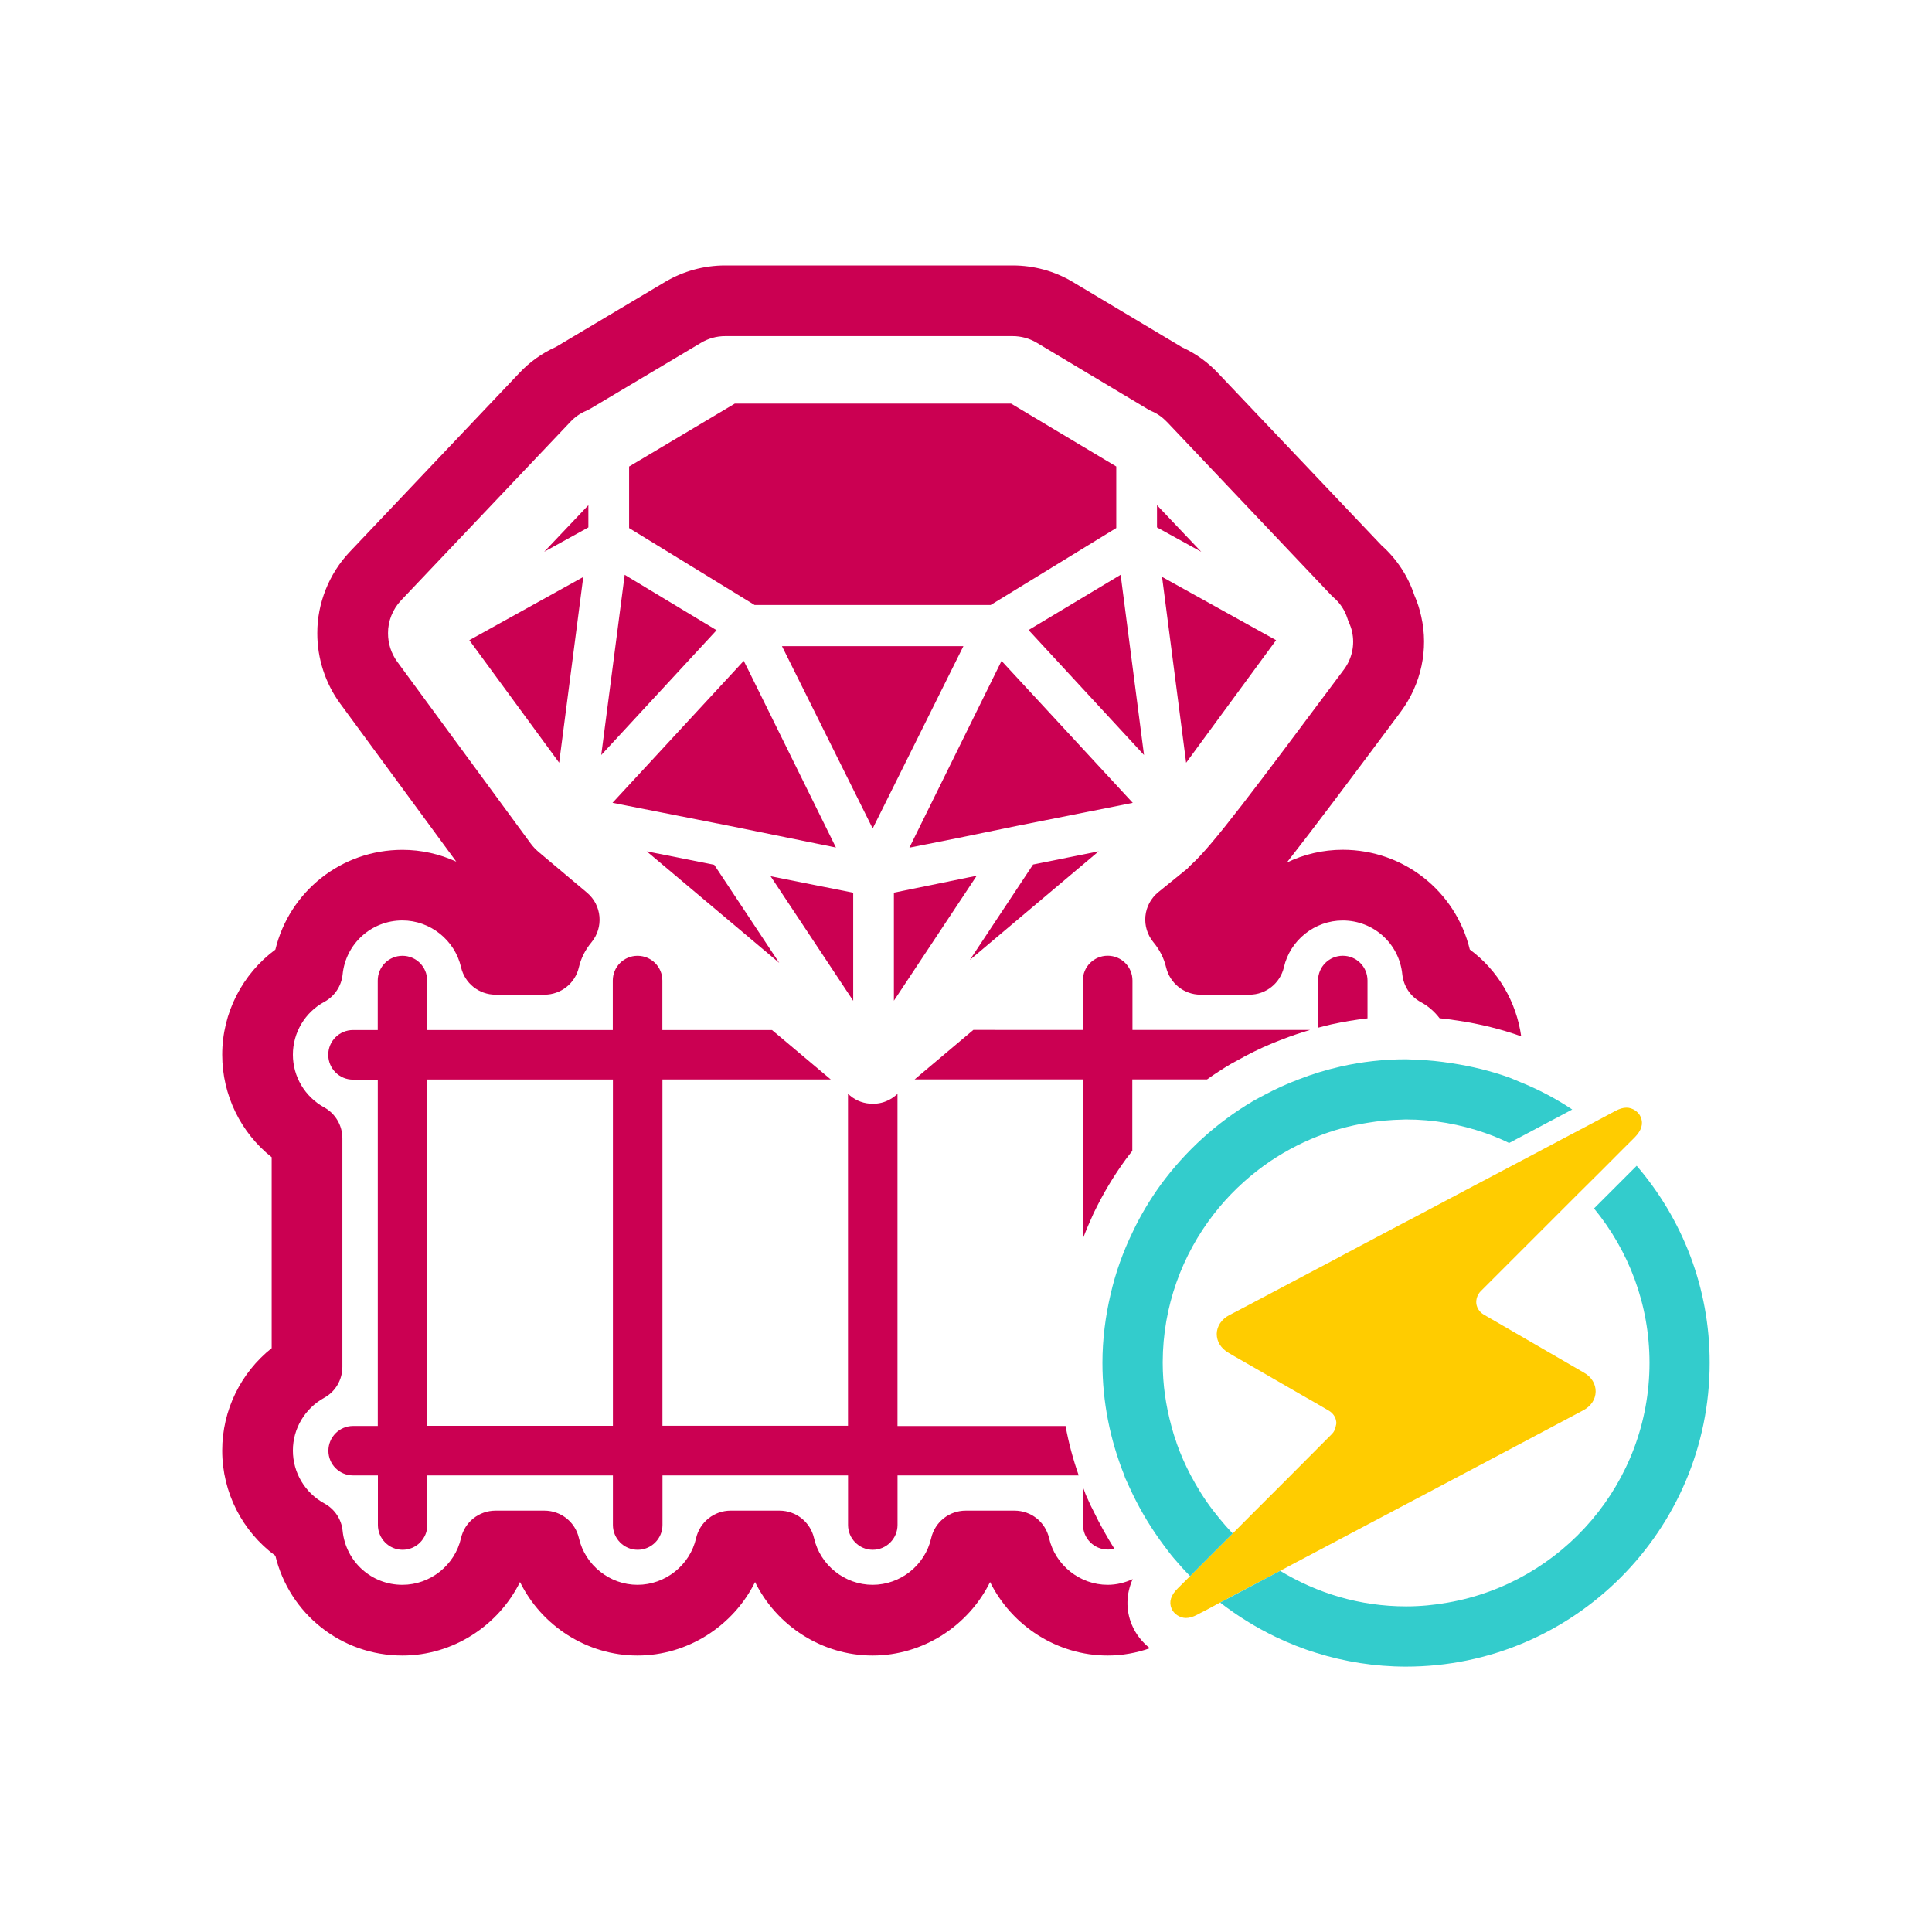 <svg version="1.1" id="Layer_1" xmlns="http://www.w3.org/2000/svg" xmlns:xlink="http://www.w3.org/1999/xlink" x="0px" y="0px"
	 width="50px" height="50px" viewBox="0 0 50 50" enable-background="new 0 0 50 50" xml:space="preserve">
<g>
	<g>
		<polygon fill="#C71B24" points="8.583,35.928 8.59,35.92 8.583,35.924 		"/>
	</g>
	<g>
		<polygon fill="#C71B24" points="8.583,35.924 8.581,35.924 8.583,35.928 		"/>
	</g>
	<g>
		<path fill="#FFCC00" d="M42.096,28.666c-0.094,0-0.182,0.027-0.301,0.09l-0.592,0.316l-0.758,0.4l-0.793,0.42l-1.295,0.684
			l-0.223,0.117l-1.559,0.826l-0.271,0.141l-0.914,0.484l-0.549,0.291l-0.328,0.176l-0.404,0.213l-1.775,0.939l-0.521,0.273
			c-0.199,0.104-0.32,0.285-0.324,0.482c-0.002,0.203,0.111,0.381,0.307,0.494l0.107,0.064l0.682,0.391l1.027,0.592l0.5,0.287
			l0.281,0.164c0.1,0.061,0.174,0.16,0.188,0.279c0.01,0.047-0.004,0.09-0.014,0.131c-0.014,0.068-0.043,0.139-0.094,0.188
			l-1.068,1.072l-0.926,0.926l-0.576,0.578l-0.555,0.555l-0.547,0.549l-0.318,0.316c-0.184,0.18-0.236,0.354-0.164,0.525
			c0.057,0.139,0.217,0.244,0.371,0.244c0.09,0,0.18-0.025,0.297-0.086l0.037-0.021l0.213-0.109l0.342-0.186l0.076-0.039
			l0.256-0.137l0.428-0.225l0.793-0.418l0.414-0.221l0.842-0.445l1.004-0.531l1.896-1.002l2.117-1.121l1.568-0.832
			c0.199-0.105,0.318-0.281,0.322-0.484c0.004-0.195-0.107-0.383-0.303-0.492l-2.596-1.504c-0.102-0.061-0.172-0.164-0.189-0.279
			c-0.012-0.115,0.027-0.234,0.109-0.32l2.564-2.564l0.555-0.551l0.549-0.551l0.318-0.316c0.182-0.184,0.232-0.357,0.16-0.529
			C42.406,28.771,42.248,28.666,42.096,28.666z"/>
		<path fill="#33CCCC" d="M42.357,30.17l-1.104,1.104c0.895,1.09,1.436,2.48,1.436,3.996c0,3.105-2.258,5.689-5.219,6.205
			c-0.35,0.063-0.711,0.098-1.08,0.098c-1.197,0-2.309-0.342-3.26-0.92l-0.793,0.42l-0.426,0.225l-0.26,0.137l-0.074,0.039
			c0.445,0.346,0.93,0.645,1.441,0.891c0.336,0.16,0.686,0.301,1.043,0.41c0.736,0.23,1.518,0.357,2.326,0.357
			c4.332,0,7.859-3.525,7.859-7.859C44.25,33.324,43.535,31.541,42.357,30.17z"/>
		<path fill="#33CCCC" d="M39.338,28.002c-0.09-0.037-0.176-0.076-0.266-0.111c-0.482-0.174-0.986-0.297-1.504-0.375
			c-0.297-0.047-0.598-0.08-0.906-0.09c0,0,0,0-0.004,0c0,0-0.002,0-0.004,0c-0.088-0.002-0.174-0.012-0.264-0.012
			c-0.584,0-1.148,0.064-1.695,0.188c-0.377,0.086-0.742,0.197-1.096,0.336c-0.297,0.113-0.586,0.244-0.865,0.393
			c-0.1,0.053-0.207,0.107-0.307,0.166c-0.939,0.553-1.746,1.291-2.385,2.16c-0.281,0.389-0.529,0.801-0.732,1.234
			c-0.244,0.504-0.438,1.039-0.566,1.598c-0.135,0.572-0.213,1.17-0.213,1.783c0,1.02,0.201,1.99,0.557,2.887
			c0.012,0.027,0.02,0.061,0.031,0.09c0.012,0.023,0.023,0.047,0.033,0.07c0.049,0.113,0.104,0.225,0.156,0.338
			c0.229,0.475,0.502,0.924,0.814,1.34c0.004,0.006,0.01,0.012,0.014,0.018c0.082,0.109,0.16,0.217,0.248,0.318
			c0.135,0.16,0.27,0.309,0.416,0.457l0.547-0.549l0.555-0.555c-0.066-0.07-0.133-0.141-0.195-0.213
			c-0.107-0.123-0.209-0.248-0.307-0.375c-0.002-0.002-0.004-0.004-0.006-0.008c-0.219-0.283-0.408-0.588-0.578-0.908
			c-0.139-0.264-0.26-0.537-0.361-0.822c-0.006-0.018-0.012-0.035-0.016-0.053c-0.049-0.133-0.088-0.266-0.125-0.406
			c-0.141-0.52-0.223-1.063-0.223-1.631c0-0.008,0-0.012,0-0.02c0.004-1.441,0.5-2.771,1.324-3.832
			c0.371-0.477,0.809-0.898,1.297-1.252c0.428-0.309,0.896-0.564,1.395-0.76c0.189-0.072,0.383-0.141,0.584-0.195
			c0.23-0.064,0.459-0.115,0.697-0.152c0.297-0.051,0.602-0.078,0.912-0.084c0.029,0,0.057-0.004,0.088-0.004
			c0.018,0,0.039,0,0.057,0.002c0.068,0,0.141,0.002,0.205,0.004c0.713,0.031,1.393,0.186,2.021,0.432
			c0.016,0.006,0.025,0.012,0.041,0.018c0.117,0.045,0.232,0.1,0.344,0.154l1.633-0.867C40.268,28.432,39.814,28.193,39.338,28.002z
			"/>
	</g>
	<path fill="#CB0052" d="M34.752,24.735c-0.355,0-0.641,0.286-0.641,0.64v1.222c0.115-0.029,0.23-0.061,0.342-0.086
		c0.311-0.068,0.625-0.121,0.938-0.156v-0.98C35.391,25.021,35.105,24.735,34.752,24.735z"/>
	<path fill="#CB0052" d="M28.135,38.76c-0.016-0.031-0.029-0.063-0.043-0.098l-0.006-0.014l-0.004-0.014
		c-0.01-0.02-0.016-0.043-0.025-0.07l-0.004-0.006c-0.01-0.023-0.018-0.049-0.025-0.072v0.975c0,0.354,0.287,0.641,0.643,0.641
		c0.059,0,0.111-0.01,0.168-0.021c-0.191-0.309-0.371-0.623-0.527-0.949C28.248,39.014,28.191,38.891,28.135,38.76z"/>
	<path fill="#CB0052" d="M32.184,27.355l0.035-0.02c0.303-0.16,0.633-0.313,0.982-0.443c0.234-0.09,0.471-0.168,0.705-0.238h-4.598
		v-1.28c0-0.354-0.287-0.64-0.641-0.64c-0.355,0-0.643,0.286-0.643,0.64v1.28H25.19l-1.52,1.281h4.355v4.121
		c0.084-0.221,0.178-0.439,0.275-0.652c0.24-0.5,0.523-0.975,0.842-1.41c0.053-0.072,0.109-0.141,0.162-0.209v-1.85h1.934
		c0.201-0.143,0.41-0.279,0.623-0.404C31.975,27.467,32.08,27.41,32.184,27.355z"/>
	<path fill="#CB0052" d="M23.226,28.311c-0.116,0.105-0.254,0.189-0.41,0.227c-0.076,0.02-0.153,0.027-0.23,0.027
		c-0.212,0-0.42-0.068-0.591-0.215l-0.049-0.041v8.59h-4.802v-8.963H21.5l-1.52-1.279h-2.838v-1.281c0-0.354-0.287-0.64-0.643-0.64
		c-0.354,0-0.64,0.286-0.64,0.64v1.281h-4.804v-1.281c0-0.354-0.285-0.64-0.64-0.64s-0.639,0.286-0.639,0.64v1.281h-0.64
		c-0.354,0-0.641,0.285-0.641,0.641c0,0.354,0.285,0.643,0.641,0.643h0.641v8.963H9.14c-0.354,0-0.641,0.287-0.641,0.641
		s0.285,0.639,0.641,0.639H9.78v1.281c0,0.354,0.286,0.643,0.639,0.643c0.354,0,0.641-0.289,0.641-0.643v-1.281h4.802v1.281
		c0,0.354,0.286,0.643,0.641,0.643s0.642-0.289,0.642-0.643v-1.281h4.802v1.281c0,0.354,0.286,0.643,0.64,0.643
		s0.641-0.289,0.641-0.643v-1.281h4.689c-0.146-0.418-0.262-0.844-0.34-1.279h-4.35v-8.592H23.226z M15.862,36.9h-4.802v-8.963
		h4.802V36.9L15.862,36.9z"/>
	<path fill="#CB0052" d="M29.293,42.051c-0.164-0.391-0.148-0.805,0.021-1.184c-0.199,0.092-0.418,0.148-0.648,0.148
		c-0.719,0-1.357-0.508-1.516-1.209c-0.096-0.416-0.465-0.711-0.893-0.711h-1.265c-0.427,0-0.797,0.295-0.893,0.711
		c-0.158,0.701-0.795,1.209-1.516,1.209c-0.719,0-1.357-0.508-1.516-1.209c-0.096-0.416-0.465-0.711-0.893-0.711h-1.266
		c-0.426,0-0.797,0.295-0.893,0.711c-0.158,0.701-0.797,1.209-1.517,1.209c-0.718,0-1.355-0.508-1.516-1.209
		c-0.094-0.416-0.465-0.711-0.891-0.711h-1.267c-0.428,0-0.798,0.295-0.893,0.711c-0.159,0.701-0.796,1.209-1.517,1.209
		c-0.801,0-1.466-0.6-1.547-1.398c-0.03-0.301-0.207-0.564-0.473-0.709c-0.503-0.275-0.814-0.797-0.814-1.369
		c0-0.566,0.31-1.086,0.808-1.363c0.293-0.158,0.473-0.469,0.473-0.801v-5.916c0-0.332-0.18-0.641-0.473-0.801
		c-0.498-0.275-0.808-0.797-0.808-1.363c0-0.57,0.312-1.096,0.814-1.367c0.267-0.145,0.442-0.41,0.473-0.71
		c0.081-0.796,0.747-1.397,1.547-1.397c0.72,0,1.357,0.509,1.518,1.211c0.095,0.415,0.464,0.71,0.892,0.71h1.267
		c0.426,0,0.796-0.295,0.891-0.71c0.054-0.23,0.161-0.447,0.324-0.643c0.321-0.388,0.27-0.962-0.112-1.285l-1.251-1.052
		c-0.088-0.076-0.152-0.144-0.211-0.225l-3.454-4.705c-0.152-0.209-0.237-0.467-0.236-0.736c-0.002-0.312,0.121-0.62,0.337-0.848
		l4.39-4.628c0.112-0.118,0.246-0.213,0.4-0.277c0.038-0.017,0.073-0.034,0.11-0.056l2.863-1.705
		c0.19-0.114,0.405-0.173,0.625-0.173h7.441c0.219,0,0.434,0.059,0.621,0.17l2.871,1.718c0.035,0.021,0.068,0.039,0.104,0.055
		c0.152,0.063,0.283,0.159,0.404,0.285l4.242,4.475c0.021,0.021,0.043,0.042,0.063,0.06c0.17,0.146,0.293,0.334,0.359,0.545
		c0.012,0.036,0.023,0.071,0.041,0.104c0.031,0.076,0.061,0.153,0.078,0.236c0.076,0.34,0,0.697-0.207,0.976
		c-2.342,3.136-3.41,4.569-3.961,5.06c-0.033,0.03-0.063,0.062-0.092,0.095c-0.156,0.127-0.416,0.339-0.756,0.613
		c-0.189,0.155-0.309,0.379-0.332,0.621c-0.023,0.245,0.053,0.485,0.207,0.673c0.164,0.197,0.273,0.415,0.328,0.647
		c0.098,0.414,0.465,0.71,0.891,0.71h1.268c0.426,0,0.795-0.297,0.891-0.71c0.16-0.701,0.799-1.21,1.521-1.21
		c0.799,0,1.465,0.6,1.543,1.397c0.033,0.301,0.207,0.568,0.475,0.713c0.197,0.104,0.361,0.252,0.49,0.42
		c0.146,0.016,0.307,0.035,0.473,0.061c0.576,0.086,1.125,0.223,1.639,0.406c-0.127-0.898-0.602-1.707-1.33-2.245
		c-0.363-1.502-1.705-2.582-3.289-2.582c-0.512,0-1.006,0.118-1.447,0.331c0.656-0.834,1.576-2.061,2.955-3.911
		c0.523-0.71,0.717-1.608,0.523-2.461c-0.041-0.187-0.1-0.372-0.178-0.549c-0.164-0.494-0.455-0.938-0.848-1.287l-4.217-4.443
		c-0.271-0.291-0.586-0.52-0.945-0.684l-2.83-1.691c-0.469-0.281-1.008-0.427-1.555-0.427h-7.441c-0.549,0-1.088,0.148-1.561,0.43
		l-2.815,1.677c-0.364,0.163-0.686,0.393-0.954,0.68L9.053,14.28c-0.537,0.565-0.845,1.336-0.841,2.108
		c-0.002,0.65,0.207,1.295,0.591,1.819l3.005,4.092c-0.43-0.196-0.901-0.305-1.393-0.305c-1.586,0-2.925,1.082-3.288,2.581
		c-0.857,0.634-1.376,1.64-1.376,2.722c0,1.043,0.48,2.018,1.28,2.652v4.941c-0.801,0.637-1.28,1.609-1.28,2.65
		c0,1.082,0.518,2.09,1.376,2.723c0.363,1.502,1.703,2.582,3.288,2.582c1.302,0,2.48-0.768,3.043-1.902
		c0.559,1.137,1.737,1.902,3.04,1.902c1.302,0,2.481-0.768,3.043-1.902c0.56,1.137,1.738,1.902,3.041,1.902
		c1.304,0,2.481-0.768,3.041-1.902c0.563,1.137,1.74,1.902,3.043,1.902c0.381,0,0.748-0.068,1.092-0.189
		C29.559,42.498,29.393,42.293,29.293,42.051z"/>
	<g>
		<polygon fill="#CB0052" points="30.074,14.93 33.025,16.568 30.697,19.74 		"/>
		<polygon fill="#CB0052" points="29.943,13.649 29.943,13.074 31.088,14.28 		"/>
		<polygon fill="#CB0052" points="26.619,16.305 29.002,14.875 29.607,19.54 		"/>
		<polygon fill="#CB0052" points="15.227,13.074 15.227,13.649 14.083,14.28 		"/>
		<polygon fill="#CB0052" points="19.529,15.657 16.281,13.666 16.281,12.074 19.017,10.445 26.166,10.445 28.889,12.073 
			28.889,13.665 25.639,15.657 		"/>
		<polygon fill="#CB0052" points="20.237,16.722 24.933,16.722 22.585,21.441 		"/>
		<polygon fill="#CB0052" points="26.736,22.374 28.434,22.032 25.1,24.842 		"/>
		<polygon fill="#CB0052" points="23.134,23.102 25.087,22.703 25.277,22.665 23.134,25.898 		"/>
		<polygon fill="#CB0052" points="25.807,17.333 25.92,17.104 29.316,20.778 26.314,21.375 24.81,21.684 23.535,21.938 		"/>
		<path fill="#CB0052" d="M18.881,21.374l-3.029-0.597l3.396-3.674l0.119,0.237l2.267,4.594
			C21.633,21.935,18.886,21.374,18.881,21.374z"/>
		<polygon fill="#CB0052" points="12.146,16.568 15.095,14.932 14.471,19.739 		"/>
		<polygon fill="#CB0052" points="16.167,14.876 18.545,16.31 15.56,19.54 		"/>
		<polygon fill="#CB0052" points="16.737,22.033 18.484,22.381 20.167,24.92 		"/>
		<polygon fill="#CB0052" points="19.943,22.677 22.081,23.104 22.081,25.9 		"/>
	</g>
</g>
</svg>
